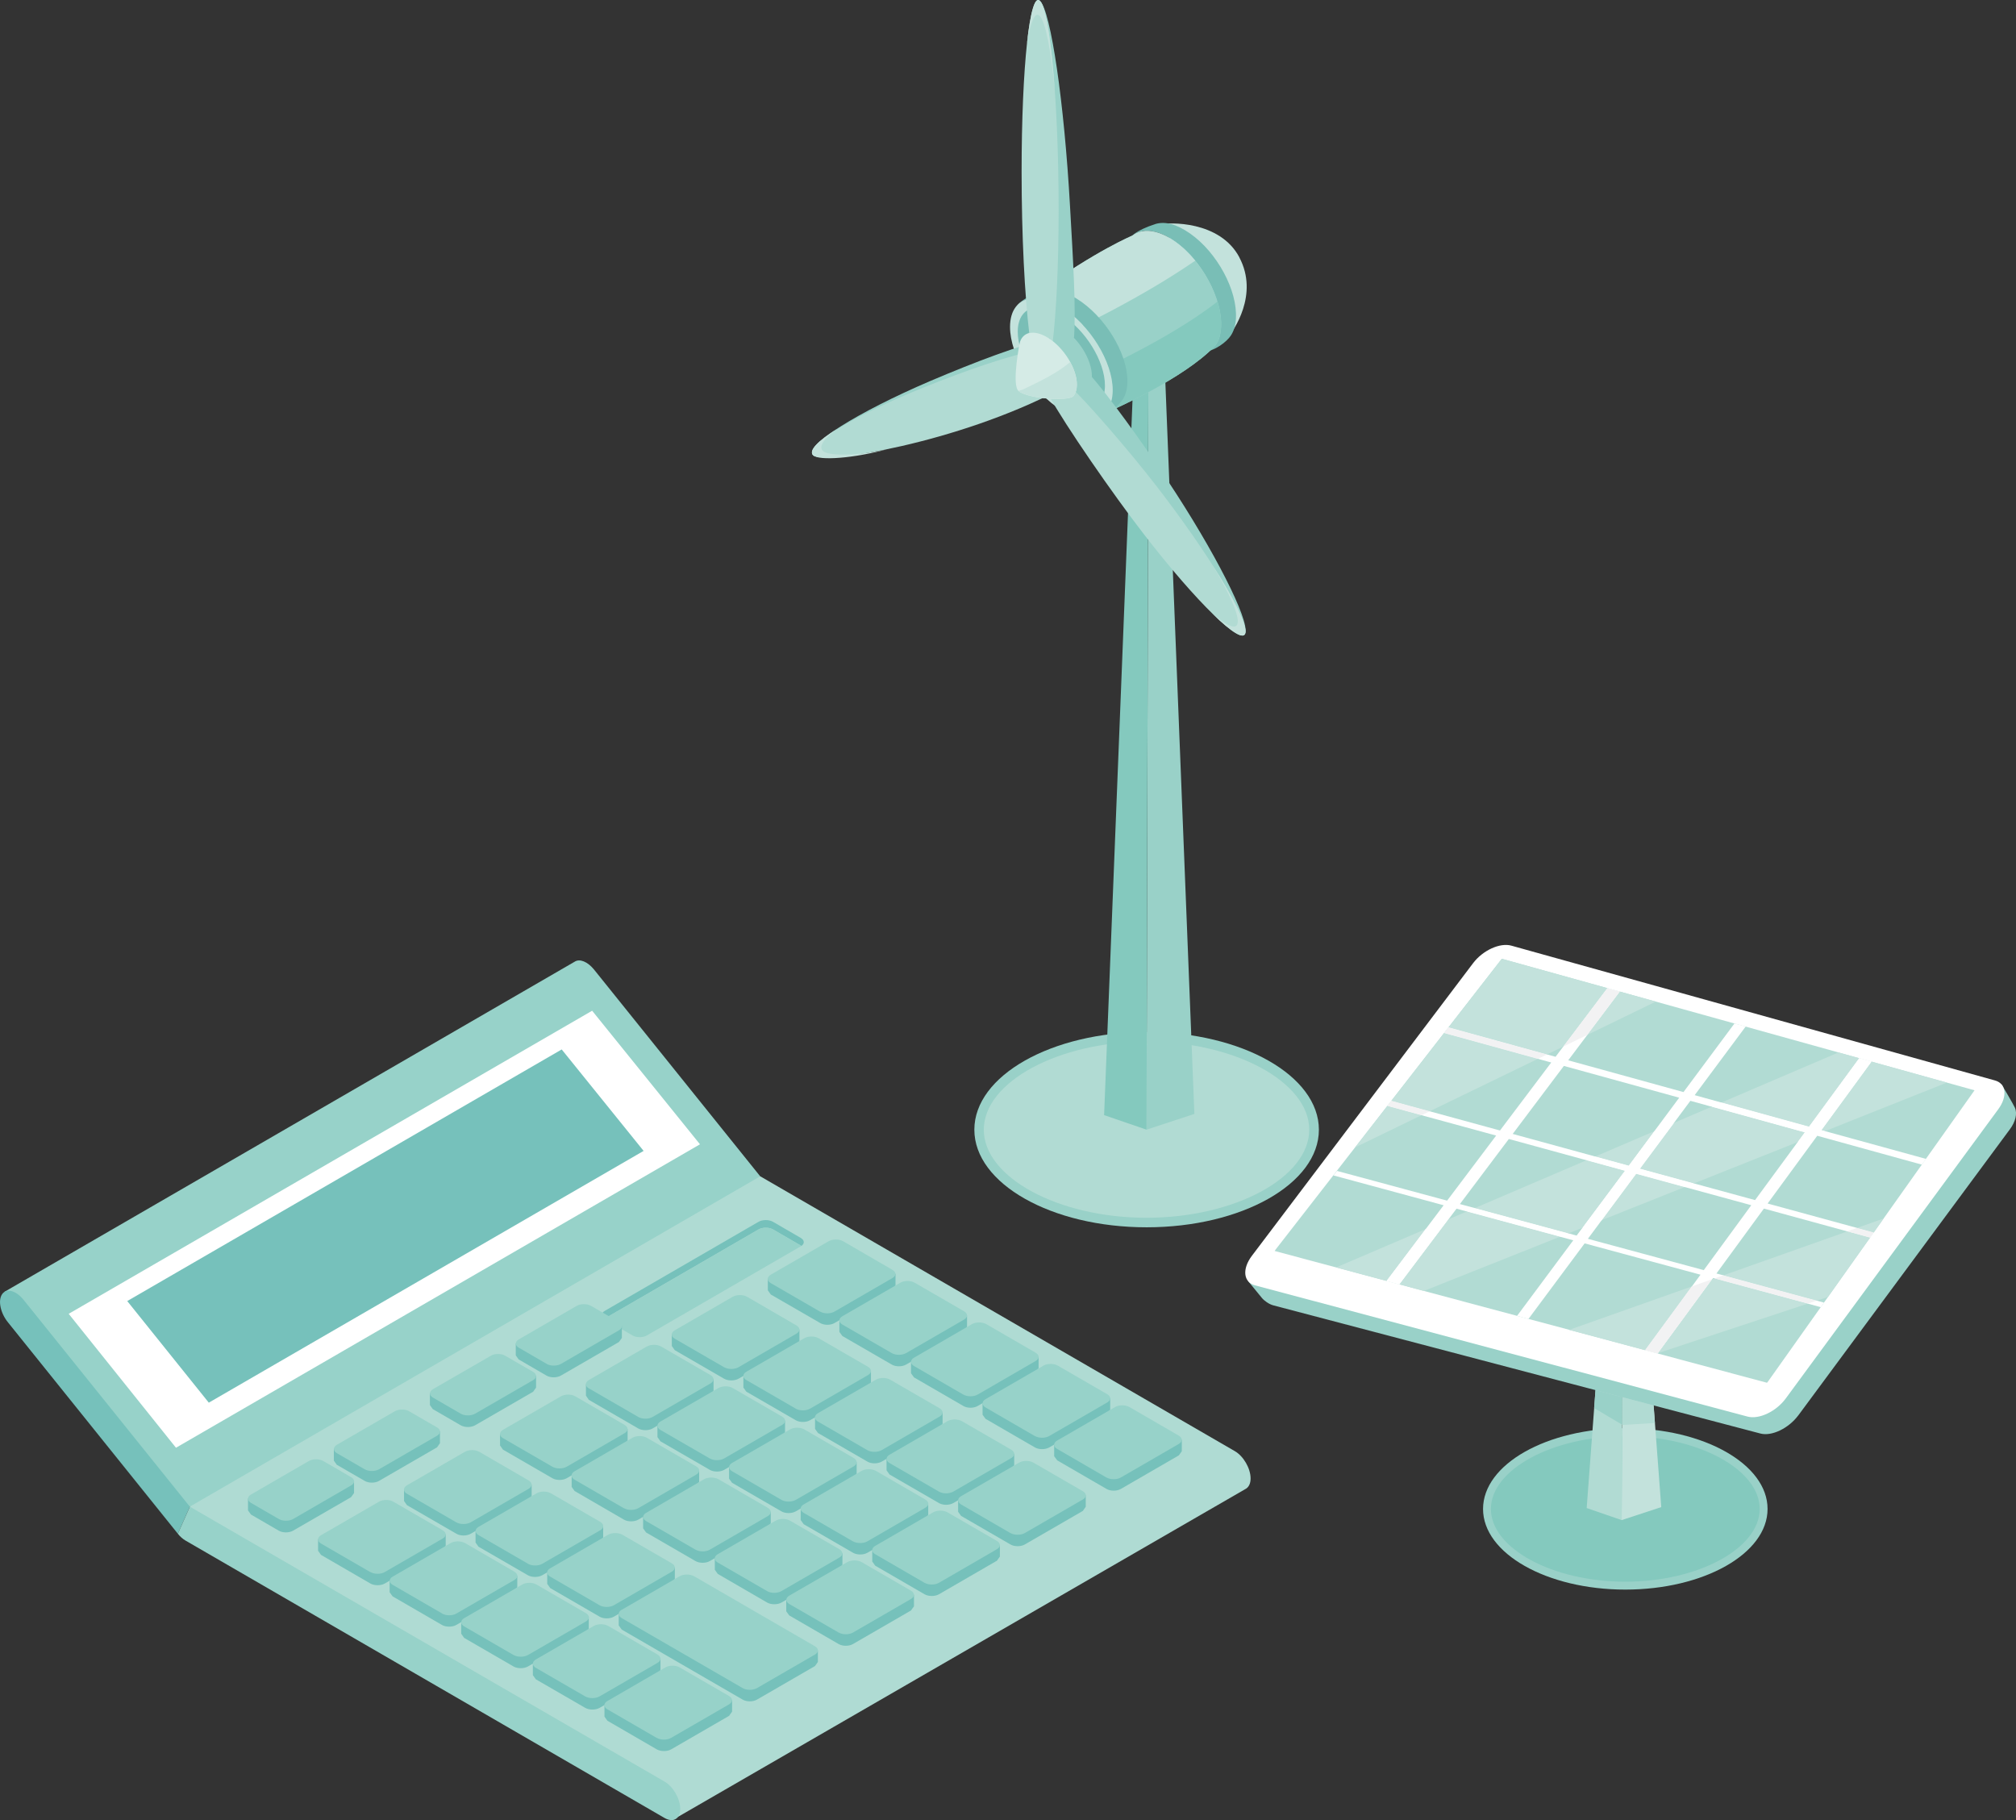<svg width="247" height="223" viewBox="0 0 247 223" fill="none" xmlns="http://www.w3.org/2000/svg">
<rect x="0" y="0" width="247" height="223" fill="#333333" stroke="none"/>
<g id="_&#227;&#131;&#172;&#227;&#130;&#164;&#227;&#131;&#164;&#227;&#131;&#188;_1" clip-path="url(#clip0_411_6)">
<path id="Vector" fill-rule="evenodd" clip-rule="evenodd" d="M119.377 138.415C119.377 131.804 128.824 126.446 140.484 126.446C152.144 126.446 161.59 131.804 161.59 138.415C161.59 145.026 152.138 150.372 140.484 150.372C128.83 150.372 119.377 145.02 119.377 138.415Z" fill="#99D1C8"/>
<path id="Vector_2" fill-rule="evenodd" clip-rule="evenodd" d="M140.478 149.204C151.283 149.204 160.408 144.259 160.408 138.415C160.408 132.57 151.277 127.62 140.478 127.62C129.679 127.62 120.535 132.564 120.535 138.415C120.535 144.265 129.667 149.204 140.478 149.204Z" fill="#B1DBD3"/>
<path id="Vector_3" fill-rule="evenodd" clip-rule="evenodd" d="M140.472 138.409L146.335 136.481L142.624 42.913L140.702 44.038L140.472 138.409Z" fill="#99D1C8"/>
<path id="Vector_4" fill-rule="evenodd" clip-rule="evenodd" d="M140.472 138.409L135.275 136.627L138.992 43.053L140.702 44.038L140.472 138.409Z" fill="#84C9BE"/>
<path id="Vector_5" fill-rule="evenodd" clip-rule="evenodd" d="M138.992 43.053L140.92 41.934L142.624 42.913L140.702 44.038L138.992 43.053Z" fill="#F9F9F7"/>
<path id="Vector_6" fill-rule="evenodd" clip-rule="evenodd" d="M151.853 31.54C149.445 26.979 143.109 27.252 142.291 27.49L150.434 41.356C151.113 40.535 154.266 36.107 151.846 31.54H151.853Z" fill="#C3E2DC"/>
<path id="Vector_7" fill-rule="evenodd" clip-rule="evenodd" d="M151.422 39.015C151.634 35.591 149.124 30.938 145.826 28.621C144.079 27.404 142.727 27.125 141.618 27.429C139.059 28.244 138.568 29.041 138.568 29.041C139.271 28.402 139.962 28.305 140.314 28.286C141.357 28.226 142.588 28.627 143.916 29.558C147.208 31.863 149.718 36.521 149.512 39.939C149.458 40.955 149.063 42.7 147.39 43.138C148.894 43.016 150.337 41.837 150.816 41.095C151.167 40.559 151.374 39.872 151.428 39.015H151.422Z" fill="#79BEB6"/>
<path id="Vector_8" fill-rule="evenodd" clip-rule="evenodd" d="M143.946 29.576C142.606 28.639 141.351 28.232 140.308 28.299C139.726 28.335 139.216 28.517 138.792 28.834C138.713 28.901 134.36 30.64 127.053 35.925C123.815 38.273 135.19 50.807 136.215 50.272C136.555 50.09 144.958 46.416 148.772 42.481C149.288 41.952 149.548 41.125 149.609 40.097C149.815 36.624 147.281 31.923 143.952 29.582L143.946 29.576Z" fill="#99D1C8"/>
<path id="Vector_9" fill-rule="evenodd" clip-rule="evenodd" d="M146.444 31.936C145.698 31.023 144.849 30.208 143.946 29.576C142.606 28.639 141.351 28.232 140.308 28.299C139.726 28.335 139.216 28.517 138.792 28.834C138.713 28.901 134.36 30.64 127.053 35.925C125.81 36.825 126.72 39.215 128.357 41.794C131.692 40.48 139.999 36.381 146.444 31.936Z" fill="#C3E2DC"/>
<path id="Vector_10" fill-rule="evenodd" clip-rule="evenodd" d="M132.001 46.586C133.984 48.837 135.827 50.473 136.209 50.272C136.549 50.09 144.952 46.416 148.766 42.481C149.282 41.952 149.542 41.125 149.603 40.097C149.664 39.118 149.5 38.041 149.167 36.947C142.824 41.916 132.826 46.221 132.001 46.593V46.586Z" fill="#84C9BE"/>
<path id="Vector_11" fill-rule="evenodd" clip-rule="evenodd" d="M138.131 46.677C138.131 43.229 135.336 38.704 131.898 36.582C130.079 35.463 128.696 35.268 127.593 35.639C125.07 36.624 124.634 37.439 124.634 37.439C125.307 36.758 125.992 36.624 126.344 36.582C127.381 36.454 128.654 36.776 130.036 37.634C133.48 39.75 136.27 44.269 136.27 47.73C136.27 48.745 135.985 50.521 134.323 51.062C135.827 50.843 137.203 49.572 137.646 48.8C137.961 48.24 138.131 47.541 138.131 46.677Z" fill="#79BEB6"/>
<path id="Vector_12" fill-rule="evenodd" clip-rule="evenodd" d="M130.036 37.628C128.642 36.77 127.356 36.442 126.313 36.563C124.761 36.764 123.749 37.981 123.749 40.054C123.749 43.539 126.568 48.101 130.036 50.248C132.486 51.75 134.59 51.652 135.633 50.248C136.076 49.658 136.33 48.837 136.33 47.803C136.33 44.324 133.511 39.769 130.036 37.628Z" fill="#C3E2DC"/>
<path id="Vector_13" fill-rule="evenodd" clip-rule="evenodd" d="M131.631 48.393C128.678 46.574 126.289 42.7 126.289 39.744C126.289 38.862 126.507 38.169 126.871 37.67C125.555 37.835 124.694 38.868 124.694 40.644C124.694 43.606 127.09 47.48 130.042 49.299C132.122 50.576 133.917 50.497 134.802 49.299C133.917 49.402 132.826 49.129 131.637 48.393H131.631Z" fill="#79BEB6"/>
<path id="Vector_14" fill-rule="evenodd" clip-rule="evenodd" d="M130.036 38.577C128.848 37.847 127.757 37.567 126.871 37.67C126.507 38.169 126.289 38.862 126.289 39.744C126.289 42.706 128.678 46.58 131.631 48.393C132.82 49.122 133.911 49.402 134.796 49.299C135.166 48.8 135.378 48.101 135.378 47.231C135.378 44.269 132.989 40.395 130.036 38.577Z" fill="#79BEB6"/>
<path id="Vector_15" fill-rule="evenodd" clip-rule="evenodd" d="M130.158 40.213C129.363 39.714 128.618 39.532 128.017 39.611L125.574 41.046C125.168 41.563 124.822 46.221 125.477 47.286C126.083 48.265 130.067 49.25 131.298 48.684L133.383 47.492C133.632 47.152 133.778 46.684 133.778 46.075C133.778 44.075 132.159 41.447 130.152 40.213H130.158Z" fill="#99D1C8"/>
<path id="Vector_16" fill-rule="evenodd" clip-rule="evenodd" d="M128.527 40.237C129.109 40.158 129.848 40.365 130.661 40.894L131.589 41.392C131.837 37.67 131.479 31.929 131.097 25.239C130.394 12.638 128.757 1.393 127.429 0.122C126.107 -1.15 125.604 8.046 126.307 20.648C126.738 28.377 127.514 35.572 128.363 40.292L128.521 40.243L128.527 40.237Z" fill="#99D1C8"/>
<path id="Vector_17" fill-rule="evenodd" clip-rule="evenodd" d="M126.289 40.973C126.877 40.894 127.599 41.101 128.387 41.642L128.957 42.104C129.412 38.321 129.703 32.513 129.703 25.708C129.703 12.863 128.69 1.411 127.429 0.122C126.18 -1.168 125.167 8.192 125.167 21.031C125.167 28.895 125.543 36.217 126.126 41.022L126.289 40.973Z" fill="#B1DBD3"/>
<path id="Vector_18" fill-rule="evenodd" clip-rule="evenodd" d="M127.362 1.94C128.108 2.621 128.775 6.185 129.242 11.294C128.83 5.224 128.175 0.882 127.429 0.116C126.798 -0.535 126.235 1.52 125.822 5.346C126.247 2.719 126.78 1.393 127.362 1.934V1.94Z" fill="#C3E2DC"/>
<path id="Vector_19" fill-rule="evenodd" clip-rule="evenodd" d="M131.225 47.888C131.552 48.301 132.541 47.681 132.959 46.799L133.486 45.862C135.554 48.107 140.053 54.328 143.079 58.908C148.797 67.526 153.053 75.882 152.58 77.573C152.113 79.27 147.087 73.65 141.369 65.026C137.87 59.753 133.001 52.321 131.346 48.709C131.395 48.684 130.794 47.34 131.225 47.894V47.888Z" fill="#99D1C8"/>
<path id="Vector_20" fill-rule="evenodd" clip-rule="evenodd" d="M128.733 48.49C129.266 48.155 130.279 48.678 130.673 47.809L130.922 47.14C133.189 49.28 138.258 55.119 141.666 59.522C148.087 67.824 152.974 75.9 152.574 77.567C152.174 79.221 146.632 73.839 140.211 65.537C136.276 60.459 130.491 52.054 128.575 48.563L128.733 48.49Z" fill="#B1DBD3"/>
<path id="Vector_21" fill-rule="evenodd" clip-rule="evenodd" d="M151.616 76.43C151.895 75.493 150.67 72.744 148.5 69.138C151.186 73.34 152.817 76.582 152.58 77.567C152.374 78.406 150.87 77.451 148.615 75.243C150.282 76.661 151.398 77.165 151.616 76.436V76.43Z" fill="#C3E2DC"/>
<path id="Vector_22" fill-rule="evenodd" clip-rule="evenodd" d="M128.66 41.66C128.769 42.39 128.017 43.314 128.617 44.099L131.219 46.373C117.982 53.617 100.883 56.901 99.64 55.782C98.391 54.663 105.079 50.491 113.944 46.696C119.365 44.385 125.173 42.177 128.648 41.453L128.666 41.654L128.66 41.66Z" fill="#99D1C8"/>
<path id="Vector_23" fill-rule="evenodd" clip-rule="evenodd" d="M127.181 43.101C127.302 43.813 126.611 44.676 127.211 45.449L129.8 47.748C117.267 54.304 100.877 56.913 99.634 55.788C98.391 54.663 104.709 50.856 113.132 47.486C118.279 45.412 123.815 43.478 127.156 42.901L127.181 43.095V43.101Z" fill="#B1DBD3"/>
<path id="Vector_24" fill-rule="evenodd" clip-rule="evenodd" d="M100.805 55.234C101.484 55.928 105.194 55.837 108.699 55.04C104.582 56.159 100.374 56.463 99.64 55.794C99.022 55.228 100.186 54.024 102.563 52.54C100.974 53.726 100.271 54.699 100.805 55.241V55.234Z" fill="#C3E2DC"/>
<path id="Vector_25" fill-rule="evenodd" clip-rule="evenodd" d="M128.387 41.38C127.599 40.894 126.877 40.705 126.289 40.778C125.671 40.857 125.204 41.216 124.986 41.842C124.889 42.092 124.028 46.72 124.676 47.766C125.313 48.8 130.958 49.286 131.552 48.496C131.795 48.161 131.94 47.705 131.94 47.127C131.94 45.157 130.346 42.59 128.393 41.38H128.387Z" fill="#D5EBE6"/>
<path id="Vector_26" fill-rule="evenodd" clip-rule="evenodd" d="M125.38 47.693L124.804 47.9C125.84 48.831 130.988 49.25 131.552 48.496C131.795 48.161 131.94 47.705 131.94 47.128C131.94 46.264 131.625 45.291 131.11 44.367C129.381 45.826 127.229 46.799 125.38 47.699V47.693Z" fill="#C3E2DC"/>
<path id="Vector_27" fill-rule="evenodd" clip-rule="evenodd" d="M181.703 184.879C181.703 179.418 189.5 174.99 199.135 174.99C208.77 174.99 216.562 179.412 216.562 184.879C216.562 190.347 208.758 194.762 199.135 194.762C189.513 194.762 181.697 190.335 181.703 184.879Z" fill="#99D1C8"/>
<path id="Vector_28" fill-rule="evenodd" clip-rule="evenodd" d="M199.141 193.795C208.055 193.795 215.597 189.714 215.597 184.879C215.597 180.044 208.055 175.958 199.141 175.958C190.228 175.958 182.667 180.051 182.667 184.879C182.667 189.708 190.204 193.795 199.141 193.795Z" fill="#84C9BE"/>
<path id="Vector_29" fill-rule="evenodd" clip-rule="evenodd" d="M198.687 186.248L203.537 184.655L200.463 143.712L198.868 144.637L198.687 186.248Z" fill="#C3E2DC"/>
<path id="Vector_30" fill-rule="evenodd" clip-rule="evenodd" d="M198.687 186.248L194.4 184.77L197.462 143.834L198.868 144.637L198.687 186.248Z" fill="#B1DBD3"/>
<path id="Vector_31" fill-rule="evenodd" clip-rule="evenodd" d="M198.802 174.589L198.735 174.553L198.753 171.183L202.598 172.193L202.755 174.352L198.802 174.589Z" fill="#B1DBD3"/>
<path id="Vector_32" fill-rule="evenodd" clip-rule="evenodd" d="M195.315 172.521H195.309L195.479 170.32L195.315 172.521Z" fill="#8D8F90"/>
<path id="Vector_33" fill-rule="evenodd" clip-rule="evenodd" d="M198.735 174.553L195.315 172.521L195.479 170.32L198.753 171.183L198.735 174.553Z" fill="#99D1C8"/>
<path id="Vector_34" fill-rule="evenodd" clip-rule="evenodd" d="M220.315 173.428C219.145 175.003 217.071 176.006 215.688 175.641L156.012 159.938C155.479 159.798 154.884 159.373 154.587 159.002C153.757 157.974 152.932 156.982 152.932 156.982L182.606 120.942C183.801 119.379 185.899 118.418 187.293 118.807L245.242 132.874C245.242 132.874 246.709 135.344 246.879 135.745C247.164 136.432 246.964 137.411 246.236 138.384L220.315 173.434V173.428Z" fill="#99D1C8"/>
<path id="Vector_35" fill-rule="evenodd" clip-rule="evenodd" d="M218.793 171.341C217.611 172.947 215.525 173.932 214.124 173.567L153.775 157.487C152.338 157.116 152.156 155.48 153.387 153.856L180.472 118.023C181.667 116.435 183.789 115.462 185.195 115.87L244.429 132.382C245.806 132.759 245.975 134.352 244.823 135.915L218.787 171.348L218.793 171.341Z" fill="white"/>
<path id="Vector_36" fill-rule="evenodd" clip-rule="evenodd" d="M156.17 153.273L156.303 153.078L184.001 117.469L241.919 133.586L216.646 169.225L216.495 169.42L156.17 153.273Z" fill="#B1DBD3"/>
<path id="Vector_37" fill-rule="evenodd" clip-rule="evenodd" d="M194.551 151.776L200.463 143.815L214.567 147.665L208.746 155.62L194.545 151.782L194.551 151.776ZM207.103 134.875L200.924 143.189L215.028 147.039L221.121 138.743L207.103 134.875ZM199.554 142.824L185.335 138.932L191.605 130.6L205.738 134.492L199.554 142.818V142.824ZM193.163 151.393L199.087 143.444L184.862 139.552L178.865 147.525L193.169 151.387L193.163 151.393ZM209.886 156.587L223.086 160.157L223.474 159.598L210.298 156.028L216.113 148.079L229.125 151.637L229.574 151.01L216.568 147.458L222.649 139.157L235.467 142.696L235.971 141.991L223.165 138.469L229.307 130.071L227.791 129.651L221.637 138.05L207.63 134.182L213.882 125.771L212.511 125.394L206.26 133.805L192.138 129.912L198.474 121.489L196.934 121.063L190.586 129.481L177.483 125.868L176.943 126.567L190.058 130.18L183.777 138.512L170.473 134.875L169.988 135.502L183.31 139.132L177.301 147.106L163.81 143.463L163.373 144.016L176.876 147.671L169.879 156.952L171.462 157.372L178.453 148.091L192.757 151.965L185.869 161.227L187.263 161.605L194.151 152.342L208.346 156.18L201.555 165.436L203.107 165.843L209.886 156.599V156.587Z" fill="white"/>
<path id="Vector_38" fill-rule="evenodd" clip-rule="evenodd" d="M203.04 165.819L201.791 165.485L202.203 165.594L203.046 165.819H203.04ZM201.549 165.424L196.886 164.171L201.555 165.424H201.549ZM223.965 158.904L228.828 152.056L223.971 158.904H223.965Z" fill="#F2F2F3"/>
<path id="Vector_39" fill-rule="evenodd" clip-rule="evenodd" d="M203.046 165.819L202.203 165.594L203.052 165.819H203.046ZM203.137 165.789L209.77 156.739C209.867 156.709 209.958 156.678 210.055 156.642L221.479 159.725L203.137 165.789ZM201.555 165.424L207.272 157.621C202.082 159.458 197.086 161.228 192.259 162.937L196.88 164.171L201.548 165.424H201.555ZM222.583 159.36L223.965 158.904L228.828 152.056L229.167 151.576L229.119 151.649L226.318 150.883C221.085 152.737 216.016 154.532 211.123 156.265L222.583 159.367V159.36ZM229.562 151.016L227.506 150.457C228.585 150.074 229.677 149.684 230.78 149.295L229.562 151.016Z" fill="#C3E2DC"/>
<path id="Vector_40" fill-rule="evenodd" clip-rule="evenodd" d="M203.052 165.819L202.203 165.594L201.791 165.485L201.548 165.424L207.266 157.621C208.097 157.329 208.928 157.031 209.764 156.739L203.131 165.789L203.046 165.819H203.052ZM221.479 159.719L210.055 156.636C210.413 156.508 210.765 156.38 211.123 156.259L222.583 159.36L221.479 159.725V159.719ZM229.113 151.637L226.312 150.87C226.706 150.73 227.106 150.591 227.506 150.451L229.562 151.01L229.167 151.564L229.119 151.637H229.113Z" fill="#F2F2F3"/>
<path id="Vector_41" fill-rule="evenodd" clip-rule="evenodd" d="M238.529 132.643L229.301 130.077L228.076 129.736L225.244 128.946H225.257L238.541 132.637C238.535 132.637 238.535 132.637 238.529 132.637V132.643Z" fill="#F2F2F3"/>
<path id="Vector_42" fill-rule="evenodd" clip-rule="evenodd" d="M174.457 158.168L170.789 157.183L171.45 157.36L177.44 149.405L179.72 148.432L191.144 151.521C185.323 153.838 179.769 156.052 174.457 158.168ZM169.873 156.94L174.651 150.603L163.707 155.286L169.873 156.934V156.94ZM192.15 151.12C192.726 150.895 193.296 150.664 193.872 150.439L199.081 143.451L194.376 142.161L180.678 148.024L192.15 151.12ZM196.249 149.49L200.463 143.815L206.417 145.439C202.943 146.826 199.554 148.17 196.249 149.49ZM207.533 144.995C211.656 143.359 215.889 141.663 220.254 139.929L221.121 138.743L209.71 135.599L205.108 137.57L200.924 143.195L207.533 145.001V144.995ZM199.554 142.824L195.449 141.699L202.682 138.603L199.548 142.824H199.554ZM223.601 138.591L223.159 138.47L229.301 130.077L238.529 132.643C233.4 134.687 228.428 136.669 223.601 138.591ZM221.637 138.05L210.904 135.088L225.244 128.952L228.076 129.742L227.785 129.657L221.631 138.056L221.637 138.05Z" fill="#C3E2DC"/>
<path id="Vector_43" fill-rule="evenodd" clip-rule="evenodd" d="M171.456 157.36L170.795 157.183L169.879 156.934L174.657 150.597L177.446 149.399L171.456 157.354V157.36ZM191.15 151.521L179.726 148.432L180.684 148.024L192.156 151.12C191.823 151.26 191.483 151.387 191.15 151.521ZM193.878 150.432L199.087 143.445L194.381 142.155L195.449 141.699L199.554 142.824L202.688 138.603L205.114 137.57L200.93 143.195L207.539 145.001C207.169 145.154 206.793 145.299 206.423 145.445L200.469 143.822L196.255 149.496C195.461 149.812 194.666 150.128 193.878 150.445V150.432ZM220.254 139.923L221.121 138.737L209.71 135.593L210.904 135.082L221.637 138.044L227.791 129.645L228.082 129.73L229.307 130.071L223.165 138.47L223.607 138.591C222.485 139.041 221.37 139.479 220.26 139.923H220.254Z" fill="white"/>
<path id="Vector_44" fill-rule="evenodd" clip-rule="evenodd" d="M202.876 122.718L198.468 121.495L202.889 122.718H202.876ZM198.086 121.38L196.922 121.057L184.001 117.469L198.086 121.38Z" fill="#F2F2F3"/>
<path id="Vector_45" fill-rule="evenodd" clip-rule="evenodd" d="M166.035 140.58L169.982 135.502L174.16 136.639C171.389 137.983 168.685 139.297 166.035 140.58ZM175.16 136.159C179.429 134.091 183.849 131.95 188.415 129.736L176.931 126.574L177.471 125.874L189.531 129.195C190.186 128.879 190.853 128.556 191.52 128.234L196.922 121.07L184.001 117.481L170.467 134.887L175.154 136.171L175.16 136.159ZM194.472 126.799L198.468 121.495L202.876 122.718C200.02 124.111 197.219 125.467 194.472 126.799Z" fill="#C3E2DC"/>
<path id="Vector_46" fill-rule="evenodd" clip-rule="evenodd" d="M174.16 136.639L169.982 135.502L170.473 134.875L175.16 136.158C174.827 136.323 174.5 136.481 174.16 136.639ZM188.415 129.736L176.931 126.574L177.471 125.874L189.531 129.195C189.155 129.377 188.785 129.56 188.409 129.736H188.415ZM191.52 128.234L196.922 121.07L198.086 121.392L198.462 121.495L194.466 126.805C193.478 127.279 192.496 127.76 191.52 128.234Z" fill="#F2F2F3"/>
<path id="Vector_47" fill-rule="evenodd" clip-rule="evenodd" d="M55.614 167.364L30.432 189.465C29.953 189.891 28.971 190.006 28.237 189.727C27.504 189.447 27.304 188.881 27.783 188.449L52.964 166.354C53.449 165.929 54.438 165.813 55.159 166.093C55.887 166.373 56.099 166.938 55.614 167.364Z" fill="#949594"/>
<path id="Vector_48" fill-rule="evenodd" clip-rule="evenodd" d="M63.266 170.289L46.5 185.001C46.021 185.427 45.039 185.542 44.306 185.263C43.572 184.989 43.378 184.417 43.857 183.992L60.616 169.28C61.101 168.86 62.09 168.745 62.817 169.024C63.545 169.304 63.745 169.876 63.266 170.302V170.289Z" fill="#949594"/>
<path id="Vector_49" fill-rule="evenodd" clip-rule="evenodd" d="M78.576 176.14L57.609 194.543C57.117 194.969 56.135 195.085 55.408 194.811C54.674 194.531 54.474 193.96 54.959 193.534L75.92 175.124C76.405 174.699 77.388 174.583 78.121 174.869C78.849 175.149 79.055 175.714 78.576 176.14Z" fill="#949594"/>
<path id="Vector_50" fill-rule="evenodd" clip-rule="evenodd" d="M54.201 203.842L83.584 178.05C84.07 177.636 85.052 177.508 85.785 177.788C86.513 178.068 86.713 178.633 86.234 179.059L56.845 204.852C56.36 205.272 55.377 205.393 54.644 205.113C53.916 204.834 53.71 204.268 54.195 203.836L54.201 203.842Z" fill="#949594"/>
<path id="Vector_51" fill-rule="evenodd" clip-rule="evenodd" d="M93.892 181.985L81.341 193.005C80.85 193.43 79.868 193.546 79.14 193.266C78.406 192.98 78.206 192.415 78.691 191.989L91.237 180.975C91.722 180.549 92.71 180.434 93.444 180.714C94.171 180.993 94.371 181.565 93.892 181.985Z" fill="#949594"/>
<path id="Vector_52" fill-rule="evenodd" clip-rule="evenodd" d="M101.544 184.91L80.571 203.313C80.086 203.739 79.097 203.855 78.37 203.575C77.642 203.301 77.442 202.723 77.927 202.298L98.895 183.894C99.38 183.469 100.362 183.353 101.096 183.633C101.829 183.912 102.029 184.478 101.55 184.904L101.544 184.91Z" fill="#949594"/>
<path id="Vector_53" fill-rule="evenodd" clip-rule="evenodd" d="M109.196 187.835L92.437 202.541C91.952 202.967 90.964 203.082 90.236 202.802C89.508 202.523 89.302 201.951 89.787 201.525L106.547 186.82C107.032 186.394 108.014 186.278 108.742 186.558C109.475 186.832 109.675 187.403 109.19 187.829L109.196 187.835Z" fill="#949594"/>
<path id="Vector_54" fill-rule="evenodd" clip-rule="evenodd" d="M116.848 190.767L91.667 212.862C91.188 213.287 90.206 213.409 89.466 213.129C88.738 212.849 88.544 212.284 89.017 211.858L114.199 189.757C114.678 189.331 115.666 189.216 116.394 189.496C117.127 189.769 117.327 190.341 116.842 190.767H116.848Z" fill="#949594"/>
<path id="Vector_55" fill-rule="evenodd" clip-rule="evenodd" d="M124.5 193.692L111.949 204.706C111.47 205.126 110.482 205.247 109.748 204.968C109.02 204.688 108.814 204.116 109.299 203.69L121.851 192.676C122.33 192.251 123.318 192.135 124.046 192.421C124.779 192.701 124.979 193.266 124.494 193.698L124.5 193.692Z" fill="#949594"/>
<path id="Vector_56" fill-rule="evenodd" clip-rule="evenodd" d="M70.433 117.816C71.027 117.445 71.985 117.816 72.773 118.783L93.146 144.132L91.673 147.452L90.945 146.546L26.206 184.606H23.253L21.119 184.101L0.546 158.278L70.433 117.816Z" fill="#97D2C9"/>
<path id="Vector_57" fill-rule="evenodd" clip-rule="evenodd" d="M21.561 177.381L8.416 160.972L72.549 123.837L85.761 140.203L21.561 177.381Z" fill="white"/>
<path id="Vector_58" fill-rule="evenodd" clip-rule="evenodd" d="M25.582 171.858L15.589 159.409L68.82 128.581L78.855 141.012L25.582 171.858Z" fill="#76C1BB"/>
<path id="Vector_59" fill-rule="evenodd" clip-rule="evenodd" d="M23.259 184.6L2.886 159.257C1.958 158.108 0.788 157.798 0.261 158.564C-0.273 159.33 0.049 160.881 0.982 162.024L21.792 187.92L23.259 184.6Z" fill="#76C1BB"/>
<path id="Vector_60" fill-rule="evenodd" clip-rule="evenodd" d="M93.147 144.125L151.295 177.8C152.362 178.421 153.223 179.917 153.223 181.145C153.223 181.741 153.017 182.161 152.689 182.38L152.671 182.398L152.641 182.41L82.396 222.994L80.613 219.886L24.563 187.92L23.253 184.6L93.14 144.125H93.147Z" fill="#AFDBD3"/>
<path id="Vector_61" fill-rule="evenodd" clip-rule="evenodd" d="M21.786 187.92C22.077 188.279 22.404 188.571 22.75 188.766L81.414 222.739C82.475 223.353 83.342 222.86 83.342 221.626C83.342 220.391 82.475 218.895 81.414 218.281L23.259 184.6L21.792 187.92H21.786Z" fill="#97D2C9"/>
<path id="Vector_62" fill-rule="evenodd" clip-rule="evenodd" d="M74.01 161.604L74.083 161.556L92.94 150.633C93.431 150.353 94.214 150.353 94.705 150.633L98.118 152.61L98.185 152.658C98.597 152.372 98.573 151.947 98.118 151.679L94.705 149.696C94.214 149.417 93.431 149.417 92.94 149.696L74.083 160.619C73.616 160.893 73.598 161.319 74.01 161.604Z" fill="#76C1BB"/>
<path id="Vector_63" fill-rule="evenodd" clip-rule="evenodd" d="M74.01 161.605L74.083 161.641L77.497 163.624C77.976 163.904 78.77 163.904 79.249 163.624L98.118 152.695L98.185 152.658L98.118 152.61L94.705 150.633C94.214 150.353 93.431 150.353 92.94 150.633L74.083 161.556L74.01 161.605Z" fill="#97D2C9"/>
<path id="Vector_64" fill-rule="evenodd" clip-rule="evenodd" d="M94.074 156.691L98.343 155.328L101.538 153.473C102.029 153.2 102.812 153.2 103.297 153.473L105.983 155.03L109.718 156.076V157.487L109.342 157.992L102.242 162.103C101.763 162.389 100.974 162.389 100.495 162.103L94.438 158.606L94.074 158.095V156.691Z" fill="#76C1BB"/>
<path id="Vector_65" fill-rule="evenodd" clip-rule="evenodd" d="M100.489 160.704C100.968 160.984 101.756 160.984 102.235 160.704L109.336 156.593C109.827 156.313 109.827 155.863 109.336 155.584L103.291 152.074C102.805 151.801 102.023 151.801 101.532 152.074L94.426 156.186C93.947 156.465 93.947 156.928 94.426 157.207L100.483 160.711L100.489 160.704Z" fill="#97D2C9"/>
<path id="Vector_66" fill-rule="evenodd" clip-rule="evenodd" d="M102.842 161.775L107.117 160.413L110.312 158.558C110.791 158.284 111.579 158.284 112.058 158.558L114.751 160.114L118.48 161.167V162.572L118.116 163.082L111.009 167.194C110.53 167.473 109.742 167.473 109.263 167.194L103.206 163.691L102.842 163.186V161.775Z" fill="#76C1BB"/>
<path id="Vector_67" fill-rule="evenodd" clip-rule="evenodd" d="M109.263 165.789C109.742 166.062 110.53 166.062 111.009 165.789L118.116 161.678C118.601 161.404 118.601 160.942 118.116 160.662L112.058 157.159C111.579 156.879 110.791 156.879 110.312 157.159L103.206 161.27C102.721 161.55 102.721 162 103.206 162.286L109.263 165.789Z" fill="#97D2C9"/>
<path id="Vector_68" fill-rule="evenodd" clip-rule="evenodd" d="M111.61 166.853L115.884 165.491L119.08 163.648C119.565 163.362 120.353 163.362 120.838 163.648L123.518 165.199L127.247 166.245V167.65L126.889 168.155L119.783 172.266C119.298 172.552 118.51 172.552 118.031 172.266L111.986 168.763L111.616 168.252V166.847L111.61 166.853Z" fill="#76C1BB"/>
<path id="Vector_69" fill-rule="evenodd" clip-rule="evenodd" d="M118.031 170.867C118.51 171.147 119.298 171.147 119.783 170.867L126.889 166.75C127.368 166.476 127.368 166.014 126.889 165.74L120.838 162.237C120.353 161.957 119.565 161.957 119.08 162.237L111.986 166.348C111.494 166.628 111.494 167.09 111.986 167.37L118.031 170.873V170.867Z" fill="#97D2C9"/>
<path id="Vector_70" fill-rule="evenodd" clip-rule="evenodd" d="M120.383 171.938L124.652 170.575L127.854 168.714C128.333 168.441 129.127 168.441 129.606 168.714L132.292 170.271L136.021 171.323V172.728L135.657 173.233L128.551 177.344C128.072 177.624 127.278 177.624 126.799 177.344L120.753 173.841L120.383 173.336V171.932V171.938Z" fill="#76C1BB"/>
<path id="Vector_71" fill-rule="evenodd" clip-rule="evenodd" d="M126.798 175.945C127.277 176.225 128.072 176.225 128.551 175.945L135.657 171.834C136.142 171.554 136.142 171.104 135.657 170.824L129.6 167.321C129.121 167.042 128.326 167.042 127.847 167.321L120.747 171.433C120.262 171.706 120.268 172.169 120.747 172.448L126.792 175.951L126.798 175.945Z" fill="#97D2C9"/>
<path id="Vector_72" fill-rule="evenodd" clip-rule="evenodd" d="M129.151 177.016L133.426 175.653L136.627 173.799C137.1 173.525 137.895 173.525 138.38 173.799L141.06 175.355L144.795 176.408V177.812L144.431 178.317L137.325 182.429C136.846 182.708 136.057 182.714 135.572 182.429L129.527 178.925L129.157 178.421V177.016H129.151Z" fill="#76C1BB"/>
<path id="Vector_73" fill-rule="evenodd" clip-rule="evenodd" d="M135.566 181.03C136.051 181.303 136.84 181.31 137.319 181.03L144.425 176.918C144.904 176.639 144.904 176.177 144.425 175.897L138.374 172.394C137.889 172.114 137.094 172.114 136.621 172.394L129.515 176.505C129.03 176.785 129.03 177.241 129.515 177.521L135.56 181.03H135.566Z" fill="#97D2C9"/>
<path id="Vector_74" fill-rule="evenodd" clip-rule="evenodd" d="M63.193 166.056V164.609L65.976 164.147L70.651 161.434C71.136 161.161 71.93 161.161 72.409 161.434L74.611 162.718L76.193 162.45V163.928L75.823 164.433L68.717 168.544C68.232 168.824 67.444 168.824 66.959 168.544L63.545 166.561L63.187 166.056H63.193Z" fill="#76C1BB"/>
<path id="Vector_75" fill-rule="evenodd" clip-rule="evenodd" d="M66.971 167.108C67.456 167.388 68.244 167.388 68.729 167.108L75.835 162.991C76.314 162.711 76.314 162.261 75.835 161.982L72.416 159.999C71.937 159.719 71.142 159.719 70.657 159.999L63.557 164.11C63.078 164.384 63.078 164.84 63.557 165.12L66.971 167.102V167.108Z" fill="#97D2C9"/>
<path id="Vector_76" fill-rule="evenodd" clip-rule="evenodd" d="M52.673 172.156V170.703L55.462 170.241L60.143 167.528C60.622 167.255 61.404 167.255 61.889 167.528L64.097 168.805L65.679 168.544V170.01L65.321 170.52L58.209 174.632C57.718 174.912 56.936 174.912 56.451 174.632L53.025 172.649L52.667 172.144L52.673 172.156Z" fill="#76C1BB"/>
<path id="Vector_77" fill-rule="evenodd" clip-rule="evenodd" d="M56.451 173.209C56.93 173.488 57.718 173.488 58.209 173.209L65.321 169.097C65.794 168.824 65.794 168.368 65.321 168.088L61.889 166.105C61.404 165.825 60.622 165.825 60.149 166.105L53.037 170.21C52.558 170.496 52.558 170.952 53.037 171.232L56.457 173.215L56.451 173.209Z" fill="#97D2C9"/>
<path id="Vector_78" fill-rule="evenodd" clip-rule="evenodd" d="M40.904 178.968V177.514L43.687 177.052L48.368 174.34C48.847 174.06 49.641 174.06 50.12 174.34L52.327 175.617L53.904 175.349V176.827L53.546 177.332L46.44 181.443C45.955 181.729 45.166 181.729 44.681 181.443L41.262 179.467L40.904 178.962V178.968Z" fill="#76C1BB"/>
<path id="Vector_79" fill-rule="evenodd" clip-rule="evenodd" d="M44.681 180.02C45.166 180.3 45.955 180.3 46.44 180.02L53.546 175.909C54.025 175.623 54.025 175.167 53.546 174.893L50.126 172.911C49.647 172.631 48.853 172.631 48.374 172.911L41.268 177.022C40.795 177.308 40.795 177.764 41.268 178.044L44.688 180.026L44.681 180.02Z" fill="#97D2C9"/>
<path id="Vector_80" fill-rule="evenodd" clip-rule="evenodd" d="M30.384 185.056V183.608L33.161 183.14L37.842 180.434C38.321 180.154 39.115 180.154 39.594 180.434L41.795 181.711L43.378 181.449V182.927L43.014 183.438L35.908 187.543C35.429 187.823 34.64 187.823 34.155 187.543L30.742 185.561L30.384 185.056Z" fill="#76C1BB"/>
<path id="Vector_81" fill-rule="evenodd" clip-rule="evenodd" d="M34.161 186.114C34.647 186.394 35.435 186.394 35.914 186.114L43.02 181.997C43.505 181.723 43.505 181.267 43.02 180.987L39.6 179.004C39.121 178.725 38.327 178.725 37.848 179.004L30.748 183.116C30.263 183.396 30.263 183.858 30.748 184.138L34.161 186.114Z" fill="#97D2C9"/>
<path id="Vector_82" fill-rule="evenodd" clip-rule="evenodd" d="M82.311 163.508L86.58 162.146L89.769 160.291C90.26 160.011 91.049 160.011 91.534 160.291L94.214 161.848L97.949 162.9V164.305L97.579 164.816L90.479 168.927C89.987 169.201 89.205 169.201 88.72 168.927L82.669 165.424L82.311 164.913V163.508Z" fill="#76C1BB"/>
<path id="Vector_83" fill-rule="evenodd" clip-rule="evenodd" d="M88.72 167.516C89.205 167.802 89.993 167.802 90.479 167.516L97.579 163.405C98.064 163.125 98.064 162.663 97.579 162.395L91.534 158.886C91.049 158.606 90.26 158.606 89.769 158.886L82.669 162.997C82.184 163.277 82.184 163.739 82.669 164.019L88.72 167.522V167.516Z" fill="#97D2C9"/>
<path id="Vector_84" fill-rule="evenodd" clip-rule="evenodd" d="M71.791 169.602L76.06 168.24L79.249 166.385C79.74 166.099 80.528 166.105 81.007 166.385L83.694 167.936L87.422 168.994V170.399L87.059 170.904L79.952 175.021C79.467 175.295 78.685 175.295 78.2 175.021L72.143 171.512L71.791 171.001V169.602Z" fill="#76C1BB"/>
<path id="Vector_85" fill-rule="evenodd" clip-rule="evenodd" d="M78.2 173.61C78.685 173.89 79.473 173.89 79.953 173.61L87.059 169.499C87.538 169.219 87.538 168.763 87.059 168.483L81.001 164.98C80.522 164.7 79.734 164.706 79.243 164.98L72.137 169.091C71.664 169.371 71.664 169.833 72.137 170.101L78.194 173.604L78.2 173.61Z" fill="#97D2C9"/>
<path id="Vector_86" fill-rule="evenodd" clip-rule="evenodd" d="M80.559 174.68L84.821 173.318L88.023 171.463C88.508 171.183 89.296 171.189 89.769 171.463L92.455 173.02L96.184 174.066V175.471L95.826 175.982L88.72 180.093C88.241 180.367 87.447 180.367 86.968 180.093L80.91 176.59L80.553 176.079V174.674L80.559 174.68Z" fill="#76C1BB"/>
<path id="Vector_87" fill-rule="evenodd" clip-rule="evenodd" d="M86.968 178.694C87.447 178.974 88.241 178.974 88.72 178.694L95.826 174.583C96.318 174.303 96.318 173.847 95.826 173.567L89.769 170.064C89.296 169.784 88.508 169.791 88.023 170.064L80.91 174.176C80.431 174.455 80.431 174.917 80.91 175.197L86.968 178.7V178.694Z" fill="#97D2C9"/>
<path id="Vector_88" fill-rule="evenodd" clip-rule="evenodd" d="M89.326 179.759L93.595 178.39L96.797 176.541C97.282 176.268 98.064 176.268 98.543 176.541L101.229 178.098L104.958 179.151V180.561L104.6 181.066L97.494 185.178C97.009 185.457 96.221 185.457 95.742 185.178L89.69 181.674L89.326 181.17V179.765V179.759Z" fill="#76C1BB"/>
<path id="Vector_89" fill-rule="evenodd" clip-rule="evenodd" d="M95.742 183.773C96.221 184.046 97.009 184.046 97.494 183.773L104.6 179.661C105.079 179.382 105.079 178.919 104.6 178.64L98.543 175.137C98.064 174.857 97.282 174.857 96.797 175.137L89.69 179.248C89.211 179.528 89.211 179.978 89.69 180.257L95.742 183.767V183.773Z" fill="#97D2C9"/>
<path id="Vector_90" fill-rule="evenodd" clip-rule="evenodd" d="M98.094 184.837L102.369 183.475L105.57 181.62C106.056 181.34 106.838 181.34 107.323 181.62L109.997 183.165L113.726 184.223V185.628L113.368 186.138L106.274 190.25C105.789 190.53 104.994 190.53 104.515 190.25L98.464 186.747L98.1 186.236V184.825L98.094 184.837Z" fill="#76C1BB"/>
<path id="Vector_91" fill-rule="evenodd" clip-rule="evenodd" d="M104.509 188.851C104.988 189.125 105.783 189.131 106.268 188.851L113.362 184.74C113.853 184.46 113.853 183.998 113.362 183.724L107.317 180.215C106.832 179.941 106.043 179.941 105.564 180.215L98.458 184.332C97.973 184.612 97.973 185.074 98.458 185.354L104.509 188.857V188.851Z" fill="#97D2C9"/>
<path id="Vector_92" fill-rule="evenodd" clip-rule="evenodd" d="M106.868 189.921L111.143 188.559L114.338 186.71C114.817 186.424 115.612 186.424 116.091 186.71L118.771 188.261L122.506 189.313V190.718L122.142 191.223L115.042 195.334C114.556 195.614 113.768 195.614 113.277 195.334L107.232 191.831L106.868 191.32V189.915V189.921Z" fill="#76C1BB"/>
<path id="Vector_93" fill-rule="evenodd" clip-rule="evenodd" d="M113.277 193.929C113.768 194.209 114.55 194.209 115.042 193.929L122.142 189.812C122.627 189.532 122.627 189.076 122.142 188.802L116.084 185.293C115.605 185.019 114.811 185.019 114.332 185.293L107.226 189.41C106.741 189.69 106.741 190.152 107.226 190.426L113.271 193.929H113.277Z" fill="#97D2C9"/>
<path id="Vector_94" fill-rule="evenodd" clip-rule="evenodd" d="M91.085 168.586L95.354 167.224L98.543 165.381C99.04 165.096 99.822 165.096 100.301 165.381L102.987 166.932L106.71 167.978V169.395L106.353 169.9L99.246 174.011C98.761 174.291 97.973 174.291 97.494 174.011L91.437 170.508L91.079 170.004V168.593L91.085 168.586Z" fill="#76C1BB"/>
<path id="Vector_95" fill-rule="evenodd" clip-rule="evenodd" d="M97.494 172.594C97.973 172.874 98.767 172.874 99.246 172.594L106.353 168.477C106.832 168.197 106.832 167.747 106.353 167.467L100.295 163.964C99.816 163.679 99.034 163.679 98.537 163.964L91.436 168.076C90.957 168.355 90.957 168.812 91.436 169.085L97.494 172.588V172.594Z" fill="#97D2C9"/>
<path id="Vector_96" fill-rule="evenodd" clip-rule="evenodd" d="M99.853 173.665L104.121 172.302L107.317 170.447C107.802 170.162 108.584 170.168 109.069 170.447L111.755 171.998L115.484 173.057V174.461L115.126 174.966L108.02 179.084C107.541 179.363 106.747 179.363 106.28 179.084L100.216 175.574L99.859 175.07V173.665H99.853Z" fill="#76C1BB"/>
<path id="Vector_97" fill-rule="evenodd" clip-rule="evenodd" d="M106.274 177.679C106.747 177.952 107.535 177.952 108.014 177.679L115.12 173.561C115.605 173.288 115.605 172.825 115.12 172.546L109.063 169.043C108.578 168.763 107.796 168.763 107.311 169.043L100.204 173.154C99.725 173.434 99.725 173.884 100.204 174.17L106.268 177.679H106.274Z" fill="#97D2C9"/>
<path id="Vector_98" fill-rule="evenodd" clip-rule="evenodd" d="M108.62 178.743L112.895 177.381L116.091 175.526C116.576 175.246 117.358 175.246 117.843 175.526L120.529 177.083L124.258 178.135V179.54L123.9 180.051L116.794 184.162C116.309 184.442 115.527 184.442 115.042 184.162L108.984 180.659L108.62 180.148V178.743Z" fill="#76C1BB"/>
<path id="Vector_99" fill-rule="evenodd" clip-rule="evenodd" d="M115.042 182.757C115.521 183.037 116.309 183.037 116.794 182.757L123.9 178.646C124.385 178.366 124.385 177.904 123.9 177.624L117.843 174.121C117.358 173.847 116.576 173.847 116.09 174.121L108.984 178.238C108.505 178.512 108.505 178.974 108.984 179.254L115.042 182.757Z" fill="#97D2C9"/>
<path id="Vector_100" fill-rule="evenodd" clip-rule="evenodd" d="M117.394 183.827L121.663 182.453L124.864 180.598C125.343 180.324 126.125 180.324 126.617 180.598L129.297 182.155L133.026 183.207V184.612L132.668 185.123L125.556 189.234C125.076 189.514 124.288 189.514 123.803 189.234L117.752 185.731L117.388 185.226V183.821L117.394 183.827Z" fill="#76C1BB"/>
<path id="Vector_101" fill-rule="evenodd" clip-rule="evenodd" d="M123.803 187.835C124.288 188.109 125.083 188.109 125.555 187.835L132.668 183.724C133.153 183.438 133.153 182.982 132.668 182.708L126.611 179.205C126.125 178.925 125.337 178.925 124.864 179.205L117.752 183.316C117.273 183.59 117.273 184.046 117.752 184.332L123.803 187.841V187.835Z" fill="#97D2C9"/>
<path id="Vector_102" fill-rule="evenodd" clip-rule="evenodd" d="M61.259 175.696L65.528 174.334L68.729 172.485C69.214 172.205 70.002 172.205 70.487 172.485L73.168 174.036L76.897 175.088V176.493L76.527 177.004L69.426 181.121C68.947 181.395 68.159 181.395 67.686 181.121L61.623 177.612L61.265 177.107V175.696H61.259Z" fill="#76C1BB"/>
<path id="Vector_103" fill-rule="evenodd" clip-rule="evenodd" d="M67.68 179.71C68.159 179.984 68.947 179.984 69.426 179.71L76.526 175.599C77.012 175.319 77.012 174.863 76.526 174.583L70.481 171.08C70.002 170.8 69.214 170.8 68.729 171.08L61.617 175.191C61.144 175.471 61.144 175.933 61.617 176.201L67.68 179.71Z" fill="#97D2C9"/>
<path id="Vector_104" fill-rule="evenodd" clip-rule="evenodd" d="M70.039 180.78L74.301 179.412L77.497 177.557C77.976 177.277 78.77 177.277 79.249 177.557L81.941 179.108L85.658 180.166V181.571L85.3 182.076L78.2 186.193C77.721 186.467 76.927 186.467 76.448 186.193L70.403 182.684L70.039 182.179V180.774V180.78Z" fill="#76C1BB"/>
<path id="Vector_105" fill-rule="evenodd" clip-rule="evenodd" d="M76.448 184.788C76.927 185.068 77.721 185.068 78.2 184.788L85.3 180.677C85.785 180.391 85.785 179.935 85.3 179.667L79.243 176.158C78.764 175.878 77.97 175.885 77.491 176.158L70.39 180.27C69.905 180.549 69.905 181.011 70.39 181.291L76.436 184.794L76.448 184.788Z" fill="#97D2C9"/>
<path id="Vector_106" fill-rule="evenodd" clip-rule="evenodd" d="M78.8 185.853L83.075 184.49L86.27 182.635C86.749 182.362 87.538 182.362 88.023 182.635L90.709 184.192L94.432 185.238V186.643L94.074 187.154L86.968 191.265C86.483 191.545 85.695 191.545 85.209 191.265L79.158 187.762L78.794 187.252V185.847L78.8 185.853Z" fill="#76C1BB"/>
<path id="Vector_107" fill-rule="evenodd" clip-rule="evenodd" d="M85.216 189.867C85.701 190.152 86.489 190.152 86.974 189.867L94.074 185.755C94.553 185.475 94.559 185.025 94.074 184.746L88.023 181.237C87.532 180.963 86.749 180.963 86.27 181.237L79.164 185.36C78.685 185.634 78.685 186.09 79.164 186.37L85.216 189.873V189.867Z" fill="#97D2C9"/>
<path id="Vector_108" fill-rule="evenodd" clip-rule="evenodd" d="M87.574 190.931L91.837 189.569L95.038 187.714C95.517 187.434 96.312 187.434 96.797 187.714L99.489 189.265L103.212 190.323V191.728L102.848 192.239L95.748 196.35C95.269 196.624 94.468 196.624 93.989 196.35L87.944 192.841L87.58 192.336V190.925L87.574 190.931Z" fill="#76C1BB"/>
<path id="Vector_109" fill-rule="evenodd" clip-rule="evenodd" d="M93.983 194.945C94.462 195.231 95.263 195.231 95.742 194.945L102.842 190.834C103.327 190.554 103.327 190.098 102.842 189.818L96.797 186.315C96.318 186.035 95.517 186.035 95.038 186.315L87.938 190.426C87.453 190.706 87.453 191.168 87.938 191.448L93.983 194.945Z" fill="#97D2C9"/>
<path id="Vector_110" fill-rule="evenodd" clip-rule="evenodd" d="M96.336 196.015L100.617 194.653L103.812 192.804C104.297 192.518 105.079 192.524 105.564 192.804L108.244 194.361L111.979 195.407V196.812L111.61 197.323L104.503 201.434C104.024 201.714 103.236 201.714 102.751 201.434L96.694 197.925L96.33 197.42V196.015H96.336Z" fill="#76C1BB"/>
<path id="Vector_111" fill-rule="evenodd" clip-rule="evenodd" d="M102.757 200.023C103.242 200.303 104.03 200.303 104.509 200.023L111.616 195.912C112.101 195.632 112.101 195.17 111.616 194.896L105.564 191.393C105.079 191.113 104.291 191.119 103.812 191.393L96.7 195.504C96.221 195.784 96.221 196.24 96.7 196.526L102.757 200.029V200.023Z" fill="#97D2C9"/>
<path id="Vector_112" fill-rule="evenodd" clip-rule="evenodd" d="M49.496 182.508L53.771 181.145L56.966 179.303C57.451 179.017 58.239 179.017 58.724 179.303L61.404 180.853L65.139 181.899V183.304L64.776 183.815L57.669 187.92C57.184 188.206 56.396 188.206 55.917 187.92L49.86 184.417L49.502 183.906V182.502L49.496 182.508Z" fill="#76C1BB"/>
<path id="Vector_113" fill-rule="evenodd" clip-rule="evenodd" d="M55.911 186.522C56.39 186.795 57.184 186.795 57.663 186.522L64.77 182.41C65.249 182.125 65.249 181.668 64.77 181.389L58.718 177.879C58.233 177.6 57.451 177.6 56.96 177.879L49.847 181.991C49.375 182.277 49.375 182.733 49.847 183.013L55.905 186.522H55.911Z" fill="#97D2C9"/>
<path id="Vector_114" fill-rule="evenodd" clip-rule="evenodd" d="M58.27 187.586L62.538 186.223L65.734 184.369C66.225 184.089 67.007 184.089 67.492 184.369L70.172 185.919L73.901 186.978V188.382L73.543 188.893L66.431 193.005C65.952 193.278 65.164 193.284 64.679 193.005L58.621 189.502L58.264 188.991V187.586H58.27Z" fill="#76C1BB"/>
<path id="Vector_115" fill-rule="evenodd" clip-rule="evenodd" d="M64.685 191.6C65.17 191.874 65.958 191.88 66.437 191.6L73.549 187.489C74.028 187.209 74.028 186.747 73.549 186.467L67.498 182.964C67.013 182.684 66.231 182.684 65.74 182.964L58.633 187.075C58.148 187.355 58.148 187.811 58.633 188.091L64.691 191.594L64.685 191.6Z" fill="#97D2C9"/>
<path id="Vector_116" fill-rule="evenodd" clip-rule="evenodd" d="M67.043 192.664L71.306 191.302L74.513 189.447C74.993 189.173 75.781 189.173 76.26 189.447L78.946 190.998L82.681 192.056V193.461L82.317 193.966L75.217 198.077C74.732 198.357 73.944 198.363 73.458 198.077L67.413 194.574L67.049 194.063V192.658L67.043 192.664Z" fill="#76C1BB"/>
<path id="Vector_117" fill-rule="evenodd" clip-rule="evenodd" d="M73.453 196.678C73.931 196.958 74.726 196.958 75.211 196.678L82.311 192.567C82.796 192.287 82.796 191.825 82.311 191.545L76.254 188.042C75.775 187.768 74.987 187.768 74.507 188.042L67.401 192.159C66.916 192.433 66.916 192.895 67.401 193.169L73.446 196.672L73.453 196.678Z" fill="#97D2C9"/>
<path id="Vector_118" fill-rule="evenodd" clip-rule="evenodd" d="M77.479 197.889L83.275 194.537C83.754 194.258 84.549 194.258 85.04 194.537L98.925 202.578L100.21 202.219V203.624L99.853 204.128L92.746 208.24C92.261 208.526 91.473 208.526 90.988 208.24L76.169 199.658L75.805 199.147V197.749L77.479 197.882V197.889Z" fill="#76C1BB"/>
<path id="Vector_119" fill-rule="evenodd" clip-rule="evenodd" d="M76.175 197.238L83.275 193.126C83.754 192.847 84.549 192.847 85.04 193.126L99.853 201.708C100.332 201.987 100.332 202.45 99.853 202.717L92.746 206.829C92.261 207.108 91.473 207.114 90.988 206.829L76.169 198.253C75.684 197.974 75.684 197.511 76.169 197.232L76.175 197.238Z" fill="#97D2C9"/>
<path id="Vector_120" fill-rule="evenodd" clip-rule="evenodd" d="M38.97 188.601L43.244 187.239L46.44 185.384C46.925 185.111 47.713 185.111 48.198 185.384L50.878 186.941L54.607 187.993V189.404L54.243 189.909L47.137 194.02C46.664 194.294 45.876 194.294 45.385 194.02L39.334 190.511L38.97 190.006V188.601Z" fill="#76C1BB"/>
<path id="Vector_121" fill-rule="evenodd" clip-rule="evenodd" d="M45.385 192.615C45.876 192.895 46.658 192.895 47.137 192.615L54.243 188.504C54.728 188.224 54.728 187.768 54.243 187.495L48.192 183.991C47.707 183.706 46.919 183.706 46.434 183.991L39.327 188.103C38.848 188.383 38.848 188.839 39.327 189.118L45.379 192.622L45.385 192.615Z" fill="#97D2C9"/>
<path id="Vector_122" fill-rule="evenodd" clip-rule="evenodd" d="M47.75 193.68L52.006 192.317L55.214 190.469C55.693 190.189 56.487 190.189 56.966 190.469L59.646 192.019L63.375 193.072V194.476L63.011 194.981L55.905 199.093C55.426 199.372 54.632 199.372 54.147 199.093L48.101 195.589L47.737 195.085V193.674L47.75 193.68Z" fill="#76C1BB"/>
<path id="Vector_123" fill-rule="evenodd" clip-rule="evenodd" d="M54.159 197.694C54.638 197.98 55.438 197.98 55.917 197.694L63.023 193.583C63.502 193.303 63.502 192.847 63.023 192.567L56.972 189.058C56.493 188.784 55.699 188.784 55.22 189.058L48.12 193.169C47.628 193.455 47.628 193.911 48.12 194.185L54.165 197.688L54.159 197.694Z" fill="#97D2C9"/>
<path id="Vector_124" fill-rule="evenodd" clip-rule="evenodd" d="M56.511 198.764L60.78 197.402L63.981 195.547C64.46 195.267 65.249 195.267 65.728 195.547L68.414 197.104L72.137 198.156V199.561L71.785 200.072L64.679 204.183C64.2 204.457 63.405 204.463 62.92 204.183L56.869 200.68L56.505 200.169V198.764H56.511Z" fill="#76C1BB"/>
<path id="Vector_125" fill-rule="evenodd" clip-rule="evenodd" d="M62.926 202.778C63.411 203.052 64.2 203.052 64.685 202.778L71.791 198.667C72.27 198.381 72.27 197.925 71.791 197.651L65.728 194.142C65.249 193.862 64.46 193.862 63.981 194.142L56.875 198.259C56.39 198.533 56.39 198.995 56.875 199.275L62.92 202.778H62.926Z" fill="#97D2C9"/>
<path id="Vector_126" fill-rule="evenodd" clip-rule="evenodd" d="M65.285 203.842L69.554 202.48L72.749 200.625C73.228 200.345 74.022 200.345 74.514 200.625L77.194 202.182L80.923 203.228V204.633L80.565 205.144L73.459 209.255C72.98 209.529 72.191 209.529 71.706 209.255L65.649 205.752L65.285 205.241V203.836V203.842Z" fill="#76C1BB"/>
<path id="Vector_127" fill-rule="evenodd" clip-rule="evenodd" d="M71.7 207.85C72.185 208.124 72.973 208.124 73.452 207.85L80.559 203.739C81.038 203.459 81.038 202.997 80.559 202.717L74.513 199.214C74.022 198.934 73.228 198.934 72.755 199.214L65.649 203.325C65.17 203.611 65.17 204.067 65.649 204.347L71.7 207.85Z" fill="#97D2C9"/>
<path id="Vector_128" fill-rule="evenodd" clip-rule="evenodd" d="M74.059 208.921L78.333 207.558L81.523 205.703C82.008 205.424 82.802 205.424 83.281 205.703L85.961 207.254L89.696 208.306V209.711L89.332 210.228L82.226 214.34C81.747 214.613 80.959 214.613 80.474 214.34L74.422 210.83L74.059 210.326V208.921Z" fill="#76C1BB"/>
<path id="Vector_129" fill-rule="evenodd" clip-rule="evenodd" d="M80.468 212.929C80.953 213.214 81.741 213.214 82.226 212.929L89.326 208.823C89.805 208.538 89.805 208.081 89.326 207.802L83.275 204.299C82.796 204.013 82.002 204.013 81.517 204.299L74.416 208.416C73.931 208.69 73.931 209.152 74.416 209.432L80.462 212.935L80.468 212.929Z" fill="#97D2C9"/>
</g>
<defs>
<clipPath id="clip0_411_6">
<rect width="247" height="223" fill="white"/>
</clipPath>
</defs>
</svg>
